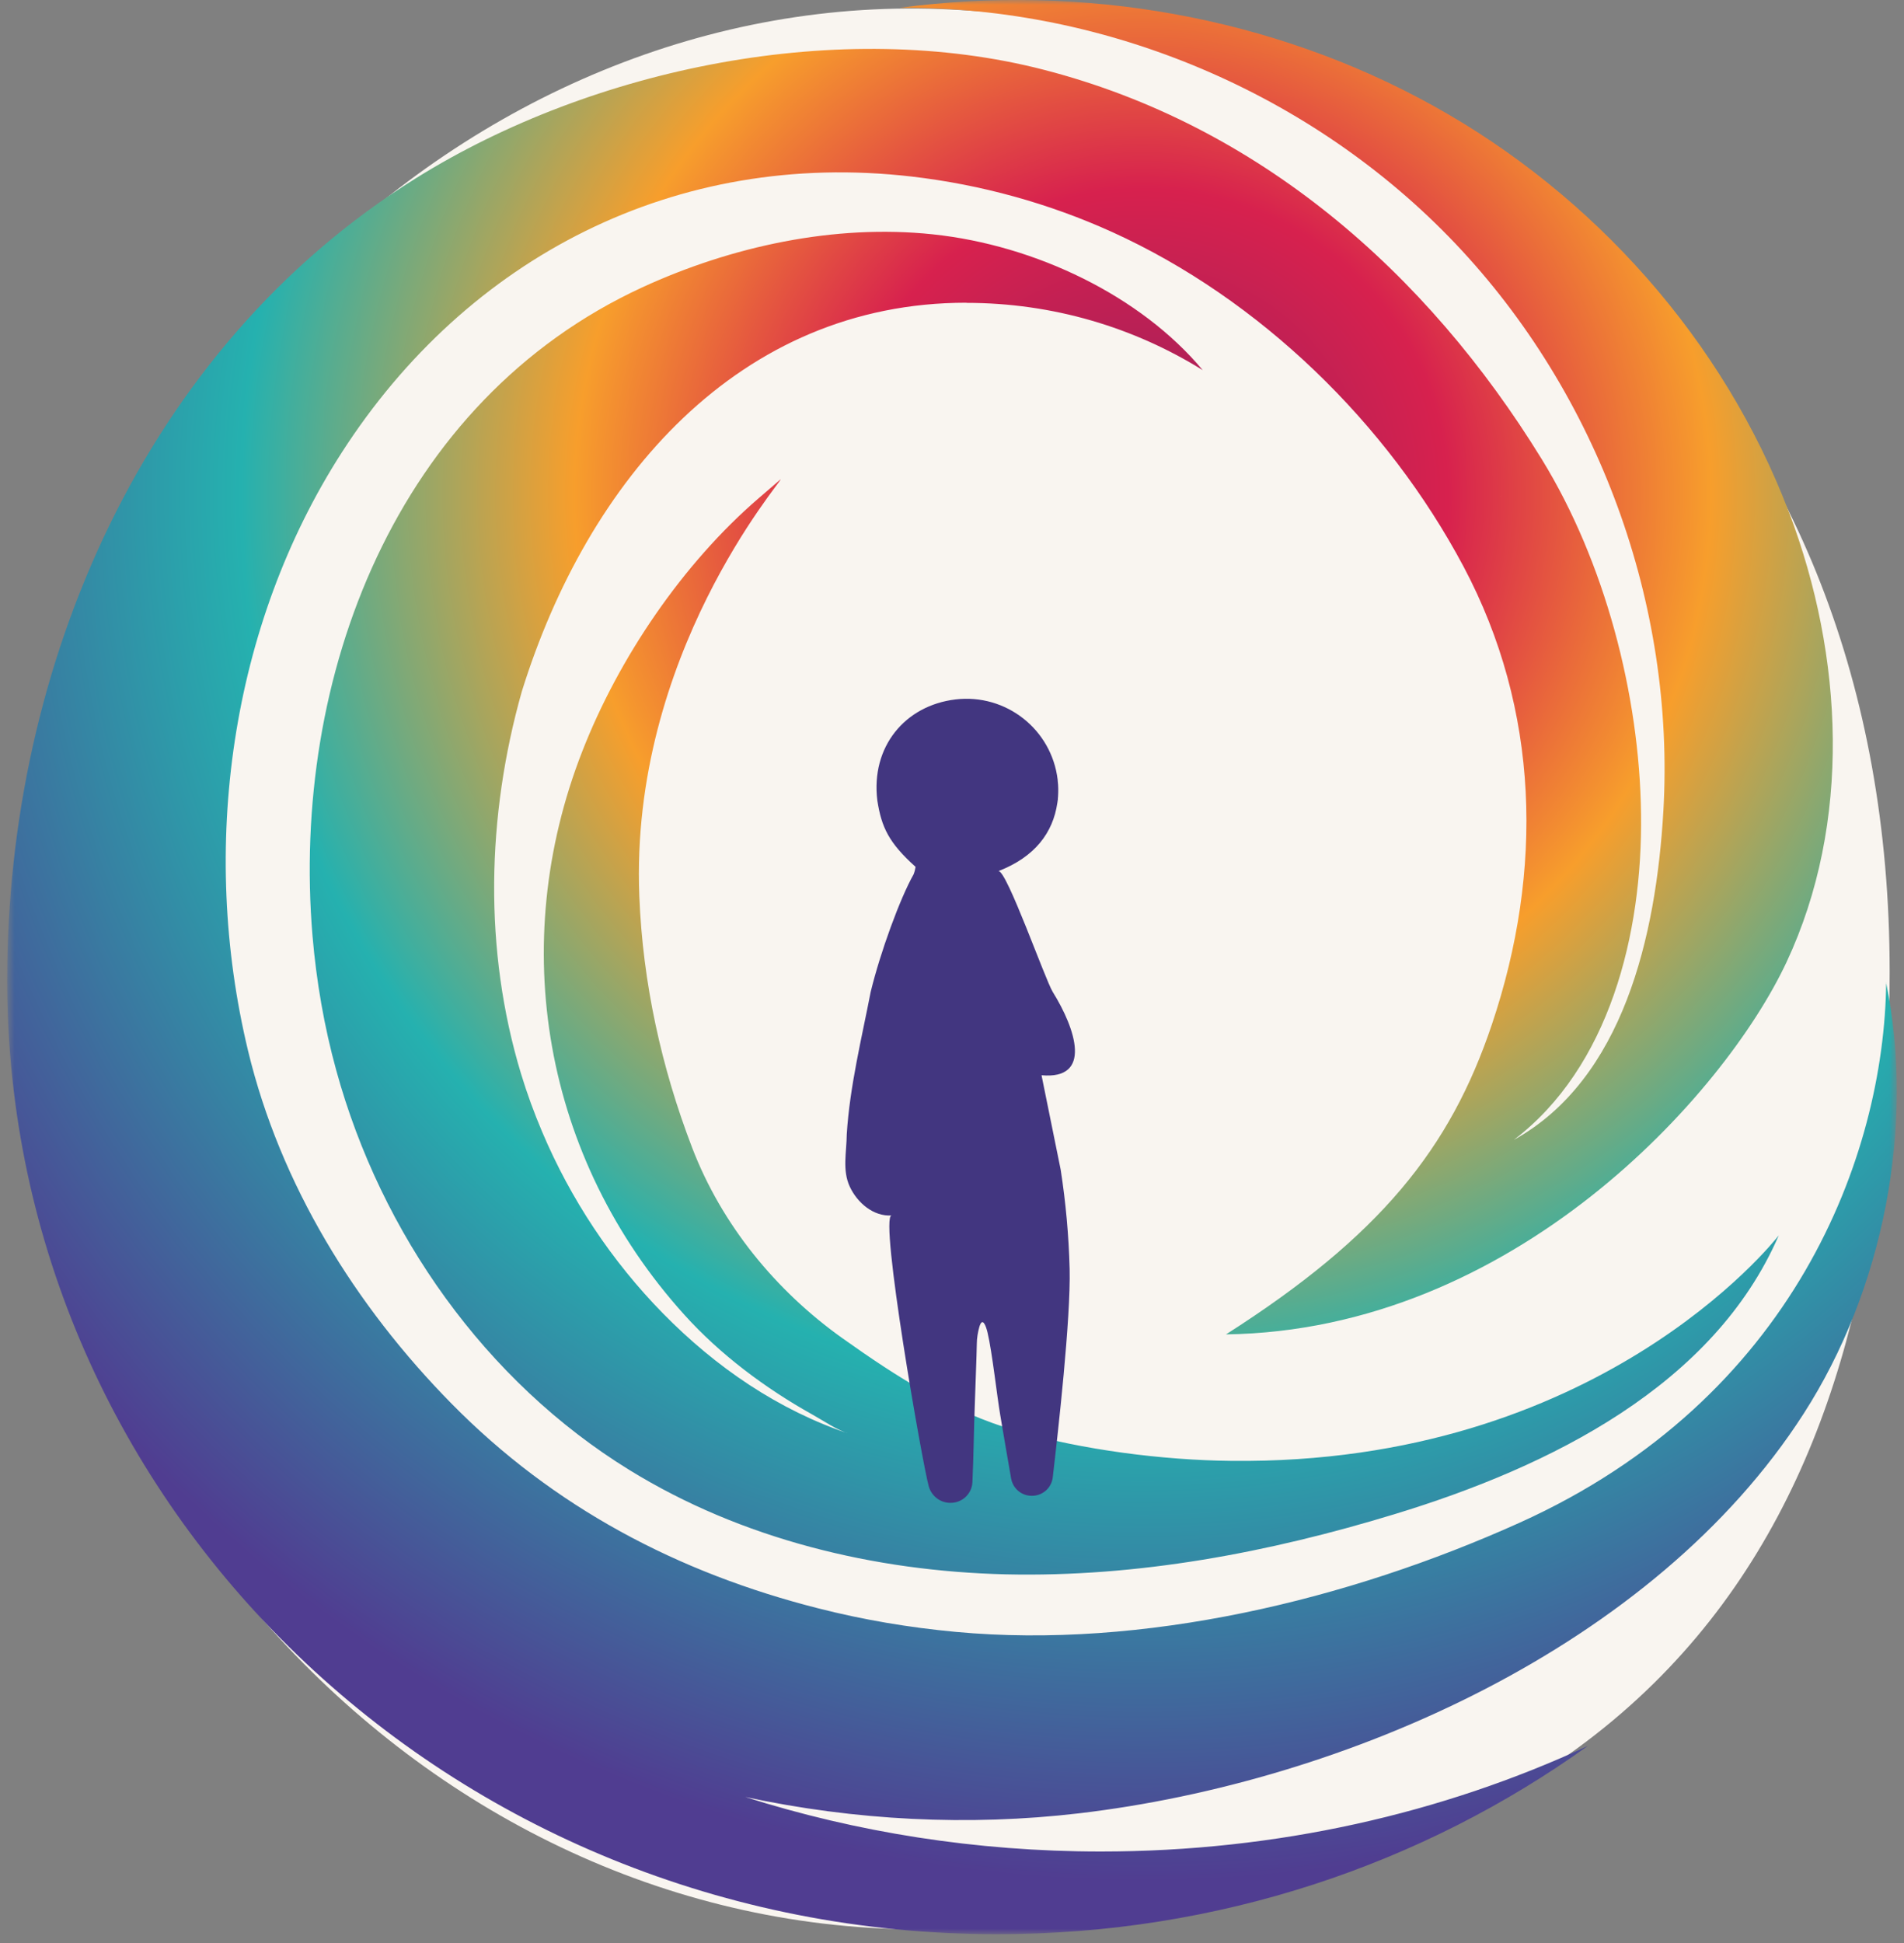<svg width="199" height="203" viewBox="0 0 199 203" fill="none" xmlns="http://www.w3.org/2000/svg">
<rect x="0" y="0" width="199" height="203" fill="#808080" stroke="none"/>
<g clip-path="url(#clip0_47_14)">
<path d="M197.5 101.5C197.5 152.062 180 198.5 99.5 201.5C46.386 203.479 2 156.5 2 101.5C2 43 49.069 -1.631 99.5 1C157 4 197.5 41.5 197.5 101.5Z" fill="#F9F5F0"/>
<mask id="mask0_47_14" style="mask-type:luminance" maskUnits="userSpaceOnUse" x="0" y="0" width="199" height="203">
<path d="M198.25 0H0.75V202.063H198.25V0Z" fill="white"/>
</mask>
<g mask="url(#mask0_47_14)">
<path d="M186.584 51.82C186.584 51.82 186.659 51.82 186.704 51.805C186.659 51.805 186.629 51.82 186.584 51.835V51.82Z" fill="#E6B48F"/>
<path d="M197.123 102.628C200.217 117.666 196.809 134.796 188.513 147.682C172.862 172.032 140.589 186.158 112.786 189.432C101.201 190.792 89.347 190.179 77.897 187.728C89.482 191.405 102.008 193.423 115.058 193.423C133.459 193.423 150.784 189.432 165.956 182.391C148.721 194.753 127.36 202.063 104.221 202.063C47.074 202.063 0.75 157.443 0.75 102.404C0.75 69.578 15.04 36.333 43.472 18.62C62.082 7.02 87.912 1.803 109.153 7.304C131.486 13.074 149.065 28.336 161.143 47.978C167.705 58.651 171.367 72.523 171.517 85.049C171.681 97.576 168.198 111.507 158.213 119.086C169.648 112.763 173.086 97.8 173.849 84.75C175.104 63.135 167.032 41.162 152.129 25.466C137.226 9.771 115.671 0.652 94.026 0.817C113.07 -1.739 132.966 1.714 149.782 11.041C166.599 20.354 180.157 35.571 186.988 53.539C192.698 68.576 193.55 85.946 186.719 100.52C180.187 114.437 158.123 138.982 128.138 139.4C144.252 129.131 151.576 119.983 155.926 107.023C161.337 90.939 160.919 74.167 152.966 59.189C144.999 44.211 131.695 31.251 116.239 24.24C109.617 21.236 102.502 19.278 95.267 18.441C70.632 15.6 48.853 26.871 35.728 47.261C24.054 65.392 20.84 88.622 25.923 109.758C29.286 123.735 37.119 136.411 47.209 146.65C57.852 157.458 70.841 164.304 85.55 168.026C90.244 169.222 95.043 170.029 99.871 170.477C119.453 172.301 140.873 167.159 158.796 159.087C187.496 146.157 196.929 120.73 197.138 102.628H197.123ZM101.007 31.64C110.065 31.64 118.526 34.211 125.701 38.665C119.258 30.937 108.257 25.616 97.494 24.48C87.195 23.388 76.417 25.75 67.149 30.01C41.349 41.894 30.392 70.759 32.664 97.785C33.068 102.523 33.875 107.217 35.145 111.821C39.824 128.862 50.736 144.303 65.789 153.571C77.508 160.791 91.365 164.139 105.132 164.468C118.9 164.782 132.607 162.196 145.776 158.175C162.114 153.197 179.125 144.722 185.912 129.056C185.344 129.774 166.928 153.048 128.676 152.614C121.501 152.54 113.13 151.463 106.283 149.49C99.497 147.532 93.832 143.915 88.032 139.789C81.066 134.826 75.431 127.935 72.351 119.923C69.123 111.522 67.179 102.673 66.82 93.629C65.804 68.427 81.769 50.235 81.589 50.071C80.827 50.728 80.079 51.371 79.317 52.029C71.38 58.845 64.653 68.741 60.841 78.532C52.993 98.637 56.745 120.969 71.514 137.338C75.281 141.523 80.035 145.051 84.848 147.741C86.089 148.429 87.494 149.416 88.839 149.819C81.335 147.308 74.803 142.824 69.287 137.203C63.935 131.747 59.63 125.259 56.656 118.219C55.819 116.246 55.086 114.243 54.458 112.18C50.542 99.265 50.856 85.273 54.533 72.254C61.409 50.13 77.224 31.625 100.992 31.625L101.007 31.64Z" fill="url(#paint0_radial_47_14)"/>
<path d="M156.838 51.82C156.838 51.82 156.913 51.82 156.957 51.805C156.913 51.805 156.883 51.82 156.838 51.835V51.82Z" fill="#E6B48F"/>
<path d="M110.031 103.627C112.438 107.509 114.189 112.806 108.857 112.329L110.858 122.19C111.391 125.612 111.703 129.071 111.795 132.548C111.923 137.736 110.582 149.621 110.031 154.331C109.903 155.454 108.947 156.281 107.827 156.263H107.79C106.743 156.245 105.861 155.49 105.677 154.442C105.291 152.271 104.924 150.081 104.556 147.91C104.189 145.776 103.711 141.306 103.215 139.208C103.05 138.509 102.682 137.497 102.352 138.638C102.205 139.172 102.094 139.797 102.094 140.367C102.076 141.6 101.929 145.261 101.892 146.494C101.782 149.272 101.764 152.05 101.635 154.828C101.58 156.079 100.533 157.036 99.284 156.999H99.247C98.236 156.962 97.373 156.281 97.079 155.306C96.418 153.007 91.88 127.066 93.184 126.974C91.31 127.103 89.602 125.667 88.811 123.956C88.022 122.245 88.482 120.395 88.5 118.5C88.811 113.5 90.081 108.374 91 103.627C92 99.5 94.064 93.851 95.491 91.332C95.601 91.037 95.656 90.798 95.693 90.559C92.898 88.053 92.133 86.424 91.697 83.634C91 78 94.599 73.694 99.871 73.068C105.144 72.443 109.921 76.196 110.546 81.476V81.549C110.619 82.101 110.619 82.672 110.582 83.242C110.564 83.334 110.564 83.426 110.564 83.518C110.546 83.628 110.527 83.757 110.509 83.886C110.05 86.99 108.175 89.519 104.357 91C105.22 90.908 109.26 102.394 110.031 103.627Z" fill="#423680"/>
</g>
</g>
<defs>
<radialGradient id="paint0_radial_47_14" cx="0" cy="0" r="1" gradientUnits="userSpaceOnUse" gradientTransform="translate(119.602 51.162) scale(146.297 146.297)">
<stop stop-color="#961F5E"/>
<stop offset="0.22" stop-color="#D7214E"/>
<stop offset="0.41" stop-color="#F79E2C"/>
<stop offset="0.65" stop-color="#25B1AF"/>
<stop offset="1" stop-color="#503D91"/>
</radialGradient>
<clipPath id="clip0_47_14">
<rect width="199" height="203" fill="white"/>
</clipPath>
</defs>
</svg>
